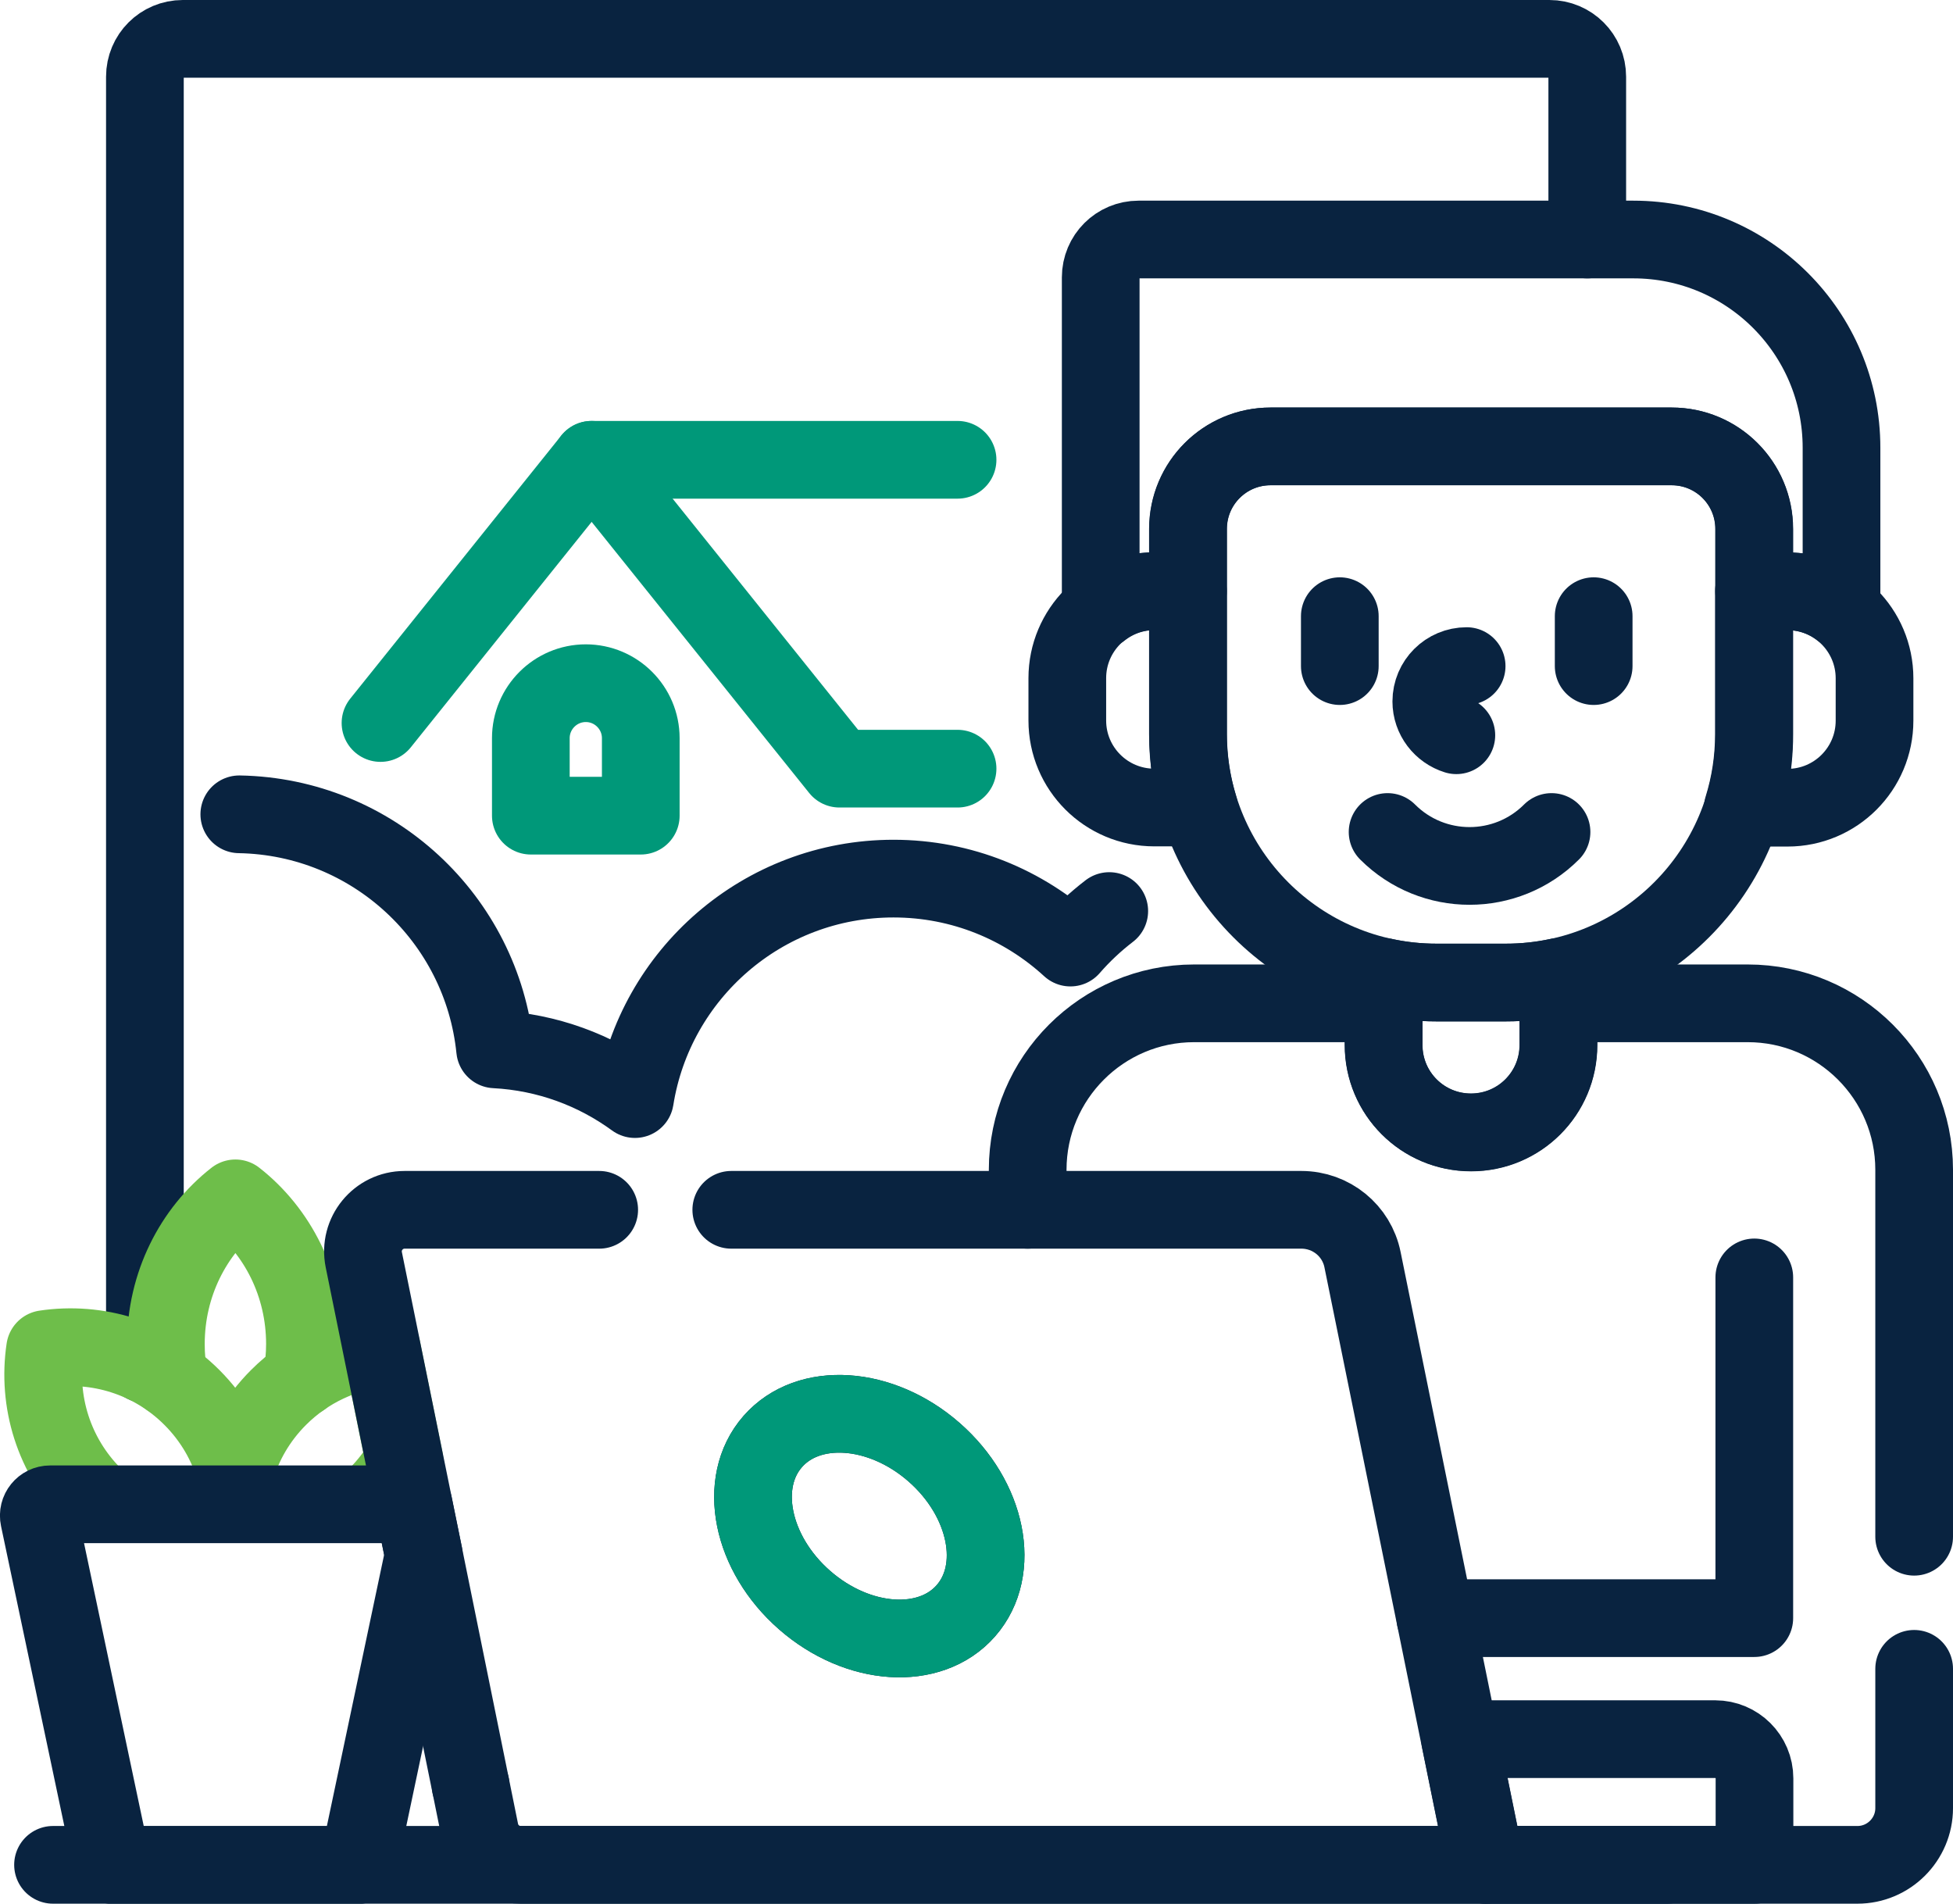 <?xml version="1.0" encoding="UTF-8"?>
<svg id="Layer_2" xmlns="http://www.w3.org/2000/svg" viewBox="0 0 100.55 98">
  <defs>
    <style>
      .cls-1 {
        stroke: #092340;
      }

      .cls-1, .cls-2, .cls-3 {
        fill: none;
        stroke-linecap: round;
        stroke-linejoin: round;
        stroke-width: 4px;
      }

      .cls-2 {
        stroke: #6ebe4a;
      }

      .cls-3 {
        stroke: #009879;
      }
    </style>
  </defs>
  <g id="Layer_1-2" data-name="Layer_1">
    <g>
      <g>
        <g>
          <path class="cls-1" d="M81.72,12.33V3.95c0-1.08-.87-1.95-1.95-1.95H9.41c-1.08,0-1.95.87-1.95,1.95v66.27"/>
          <line class="cls-3" x1="49.3" y1="23.67" x2="30.46" y2="23.67"/>
          <polyline class="cls-3" points="49.3 39.57 43.22 39.57 30.46 23.67 19.59 37.22"/>
          <path class="cls-1" d="M57.11,46.9c-.73.56-1.4,1.19-2,1.88-2.4-2.2-5.59-3.55-9.11-3.55-6.72,0-12.29,4.92-13.31,11.35-2.04-1.49-4.51-2.42-7.2-2.56-.68-6.72-6.3-11.98-13.17-12.1"/>
        </g>
        <path class="cls-3" d="M32.98,41.99h-5.65v-3.99c0-1.56,1.27-2.83,2.83-2.83h0c1.56,0,2.83,1.27,2.83,2.83v3.99h0Z"/>
      </g>
      <path class="cls-1" d="M59.43,30.44h1.73v-3.21c0-2.35,1.9-4.25,4.25-4.25h20.65c2.35,0,4.25,1.9,4.25,4.25v3.21h1.73c1.04,0,2.01.36,2.77.96v-8.35c0-5.92-4.8-10.72-10.72-10.72h-25.47c-1.08,0-1.95.87-1.95,1.95v17.12c.76-.6,1.72-.96,2.77-.96Z"/>
      <path class="cls-1" d="M76.48,96h19.15c1.61,0,2.92-1.31,2.92-2.92v-7.17"/>
      <path class="cls-1" d="M98.55,79.11v-18.89c0-4.73-3.84-8.57-8.57-8.57h-9.75v2.14c0,2.49-2.01,4.5-4.5,4.5s-4.5-2.01-4.5-4.5v-2.14h-9.75c-4.73,0-8.57,3.84-8.57,8.57v2.06"/>
      <polyline class="cls-1" points="90.32 65.76 90.32 83.3 73.9 83.3"/>
      <path class="cls-1" d="M77.52,50.58h-3.57c-.93,0-1.84-.1-2.71-.29v3.51c0,2.49,2.01,4.5,4.5,4.5s4.5-2.01,4.5-4.5v-3.51c-.87.19-1.78.29-2.71.29Z"/>
      <path class="cls-1" d="M88.3,89.53h-13.13l1.32,6.47h13.84v-4.45c0-1.12-.91-2.02-2.02-2.02Z"/>
      <line class="cls-1" x1="2.73" y1="96" x2="85.83" y2="96"/>
      <g>
        <path class="cls-1" d="M61.16,37.79v-7.36h-1.73c-2.48,0-4.48,2.01-4.48,4.48v2.18c0,2.48,2.01,4.48,4.48,4.48h2.3c-.37-1.2-.57-2.47-.57-3.78Z"/>
        <path class="cls-1" d="M92.03,30.44h-1.73v7.36c0,1.32-.2,2.59-.57,3.78h2.3c2.48,0,4.48-2.01,4.48-4.48v-2.18c0-2.48-2.01-4.48-4.48-4.48Z"/>
      </g>
      <path class="cls-1" d="M77.52,50.58h-3.57c-7.06,0-12.78-5.72-12.78-12.78v-10.57c0-2.35,1.9-4.25,4.25-4.25h20.65c2.35,0,4.25,1.9,4.25,4.25v10.57c0,7.06-5.72,12.78-12.78,12.78Z"/>
      <g>
        <path class="cls-2" d="M15.54,70.94c.1-.57.16-1.15.16-1.75,0-3.07-1.41-5.8-3.58-7.5-2.17,1.7-3.58,4.43-3.58,7.5,0,.6.05,1.18.16,1.75"/>
        <path class="cls-2" d="M19.41,77c.56-.56,1.03-1.18,1.41-1.84l-1.17-5.76c-1.94.21-3.82,1.05-5.31,2.54-1.09,1.09-1.83,2.39-2.23,3.77-.4-1.38-1.14-2.68-2.23-3.77-2.06-2.06-4.88-2.89-7.56-2.49-.4,2.68.43,5.5,2.49,7.56"/>
        <path class="cls-1" d="M21.28,77.44H2.58c-.37,0-.65.34-.57.71l3.77,17.86h12.67l3.37-15.97-.53-2.59Z"/>
      </g>
      <g>
        <line class="cls-1" x1="68.98" y1="31.72" x2="68.98" y2="34.29"/>
        <line class="cls-1" x1="82.05" y1="31.72" x2="82.05" y2="34.29"/>
      </g>
      <path class="cls-1" d="M71.44,42.83c2.33,2.33,6.11,2.33,8.44,0"/>
      <g>
        <path class="cls-1" d="M24.23,91.91l.48,2.37c.2,1,1.08,1.72,2.1,1.72h49.67l-6.33-31.15c-.3-1.5-1.62-2.57-3.15-2.57h-29.35"/>
        <path class="cls-1" d="M30.85,62.28h-10.02c-1.35,0-2.37,1.24-2.1,2.57l5.5,27.06"/>
        <ellipse class="cls-1" cx="44.76" cy="78.57" rx="5.06" ry="6.61" transform="translate(-43.85 60.52) rotate(-48.82)"/>
        <ellipse class="cls-3" cx="44.76" cy="78.57" rx="5.06" ry="6.61" transform="translate(-43.85 60.52) rotate(-48.82)"/>
      </g>
      <path class="cls-1" d="M74.98,37.85c-.74-.23-1.29-.92-1.29-1.74,0-1.01.82-1.82,1.82-1.82"/>
    </g>
  </g>
</svg>